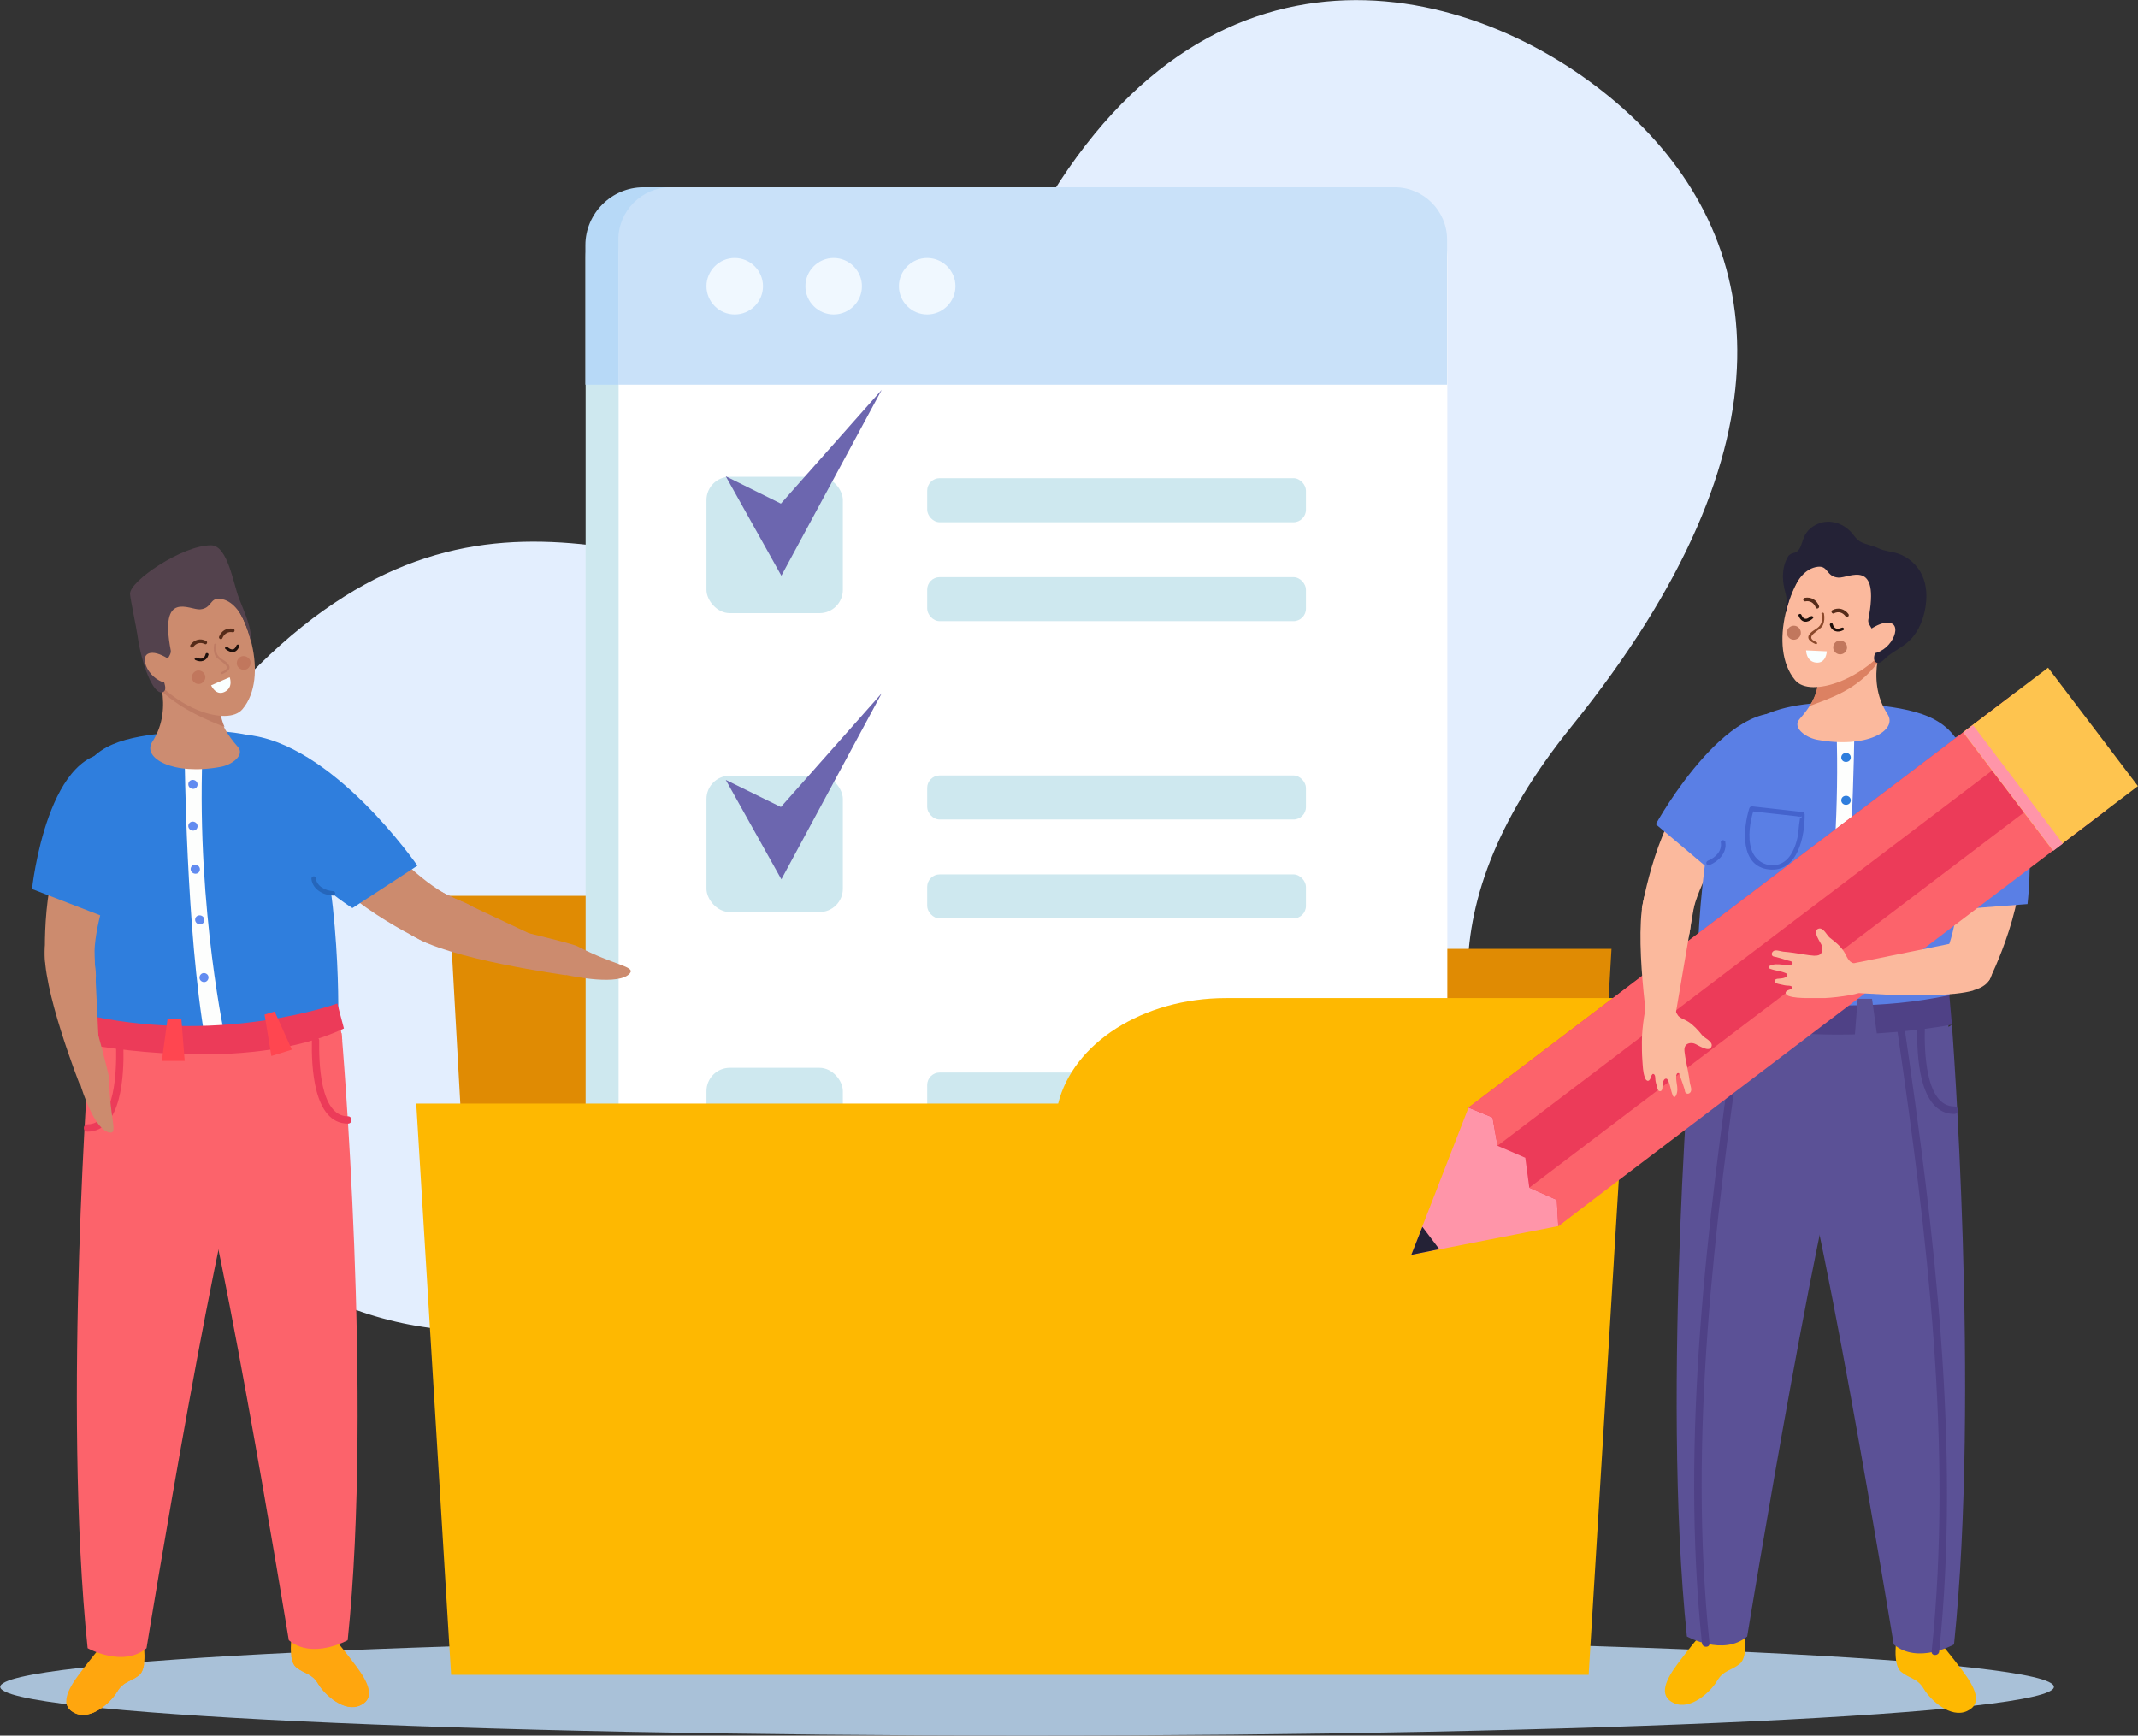 <?xml version="1.0" encoding="UTF-8"?>
<svg xmlns="http://www.w3.org/2000/svg" id="Layer_2" data-name="Layer 2" viewBox="0 0 90.76 73.68">
  <rect x="0" y="0" width="90.76" height="73.68" fill="#333333" stroke="none"/>
  <defs>
    <style>
      .cls-1 {
        fill: #4463cd;
      }

      .cls-2 {
        fill: #5b5196;
      }

      .cls-3 {
        fill: #fff;
      }

      .cls-4 {
        fill: #5a7fe5;
      }

      .cls-5 {
        fill: #fdfefd;
      }

      .cls-6 {
        fill: #1e100c;
      }

      .cls-7 {
        fill: #618bf0;
      }

      .cls-8 {
        fill: #2566bb;
      }

      .cls-9 {
        fill: #faffff;
      }

      .cls-10 {
        fill: #6c66af;
      }

      .cls-11 {
        fill: #a9c1d8;
      }

      .cls-12 {
        fill: #fec44f;
      }

      .cls-13 {
        fill: #ff4650;
      }

      .cls-14 {
        fill: #53424d;
      }

      .cls-15 {
        fill: #fbb99d;
      }

      .cls-16 {
        fill: #cc8c71;
      }

      .cls-17 {
        fill: #b7d9f7;
      }

      .cls-18 {
        fill: #e3eefe;
      }

      .cls-19 {
        fill: #f0f8ff;
      }

      .cls-20 {
        fill: #4f4186;
      }

      .cls-21 {
        fill: #feb801;
      }

      .cls-22 {
        fill: #ec3b59;
      }

      .cls-23 {
        fill: #bf7c64;
      }

      .cls-24 {
        fill: #552b19;
      }

      .cls-25 {
        fill: #8b482a;
      }

      .cls-26 {
        fill: #ffa60e;
      }

      .cls-27 {
        fill: #cee8ef;
      }

      .cls-28 {
        fill: #ff95a9;
      }

      .cls-29 {
        fill: #c1775d;
      }

      .cls-30 {
        fill: #dc8162;
      }

      .cls-31 {
        fill: #c9e1f9;
      }

      .cls-32 {
        fill: #e08b03;
      }

      .cls-33 {
        fill: #cc8b6e;
      }

      .cls-34 {
        fill: #2f7edd;
      }

      .cls-35 {
        fill: #fc636b;
      }

      .cls-36 {
        fill: #242236;
      }
    </style>
  </defs>
  <g id="_Ñëîé_1" data-name="Ñëîé 1">
    <path class="cls-18" d="m22.33,56.37c14.71-1.87,16.13-1.19,21.92,8.7,6.28,10.71,15.03,9.35,20.88,1.69,9.98-13.05-11.63-19.57,1.59-35.93,9.74-12.05,8.26-20.78,2.21-26.2-5.99-5.36-17.29-8.35-24.63,4.19-4.06,6.94-1.43,16.01-9.04,15.91-7.87-.11-16.04-6.35-26.14,5.53-10.02,11.78-.55,27.86,13.21,26.11Z"></path>
    <path class="cls-11" d="m87.19,71.61c0,1.14-19.52,2.07-43.59,2.07s-43.59-.92-43.59-2.07,19.52-2.07,43.59-2.07,43.59.92,43.59,2.07Z"></path>
    <polygon class="cls-32" points="20.7 64.53 66.99 64.53 68.41 40.28 19.29 40.28 20.7 64.53"></polygon>
    <path class="cls-32" d="m42.41,43.54c0,3.04-3.11,5.5-6.96,5.5l-15.78.14-.62-11.15h16.4c3.84,0,6.96,2.46,6.96,5.5Z"></path>
    <g>
      <g>
        <path class="cls-27" d="m27.83,7.95h29.24c1.64,0,2.97,1.33,2.97,2.97v51.93c0,1.64-1.33,2.97-2.97,2.97h-29.24c-1.64,0-2.97-1.33-2.97-2.97V10.92c0-1.64,1.33-2.97,2.97-2.97Z"></path>
        <path class="cls-17" d="m57.57,7.95h-30.26c-1.35,0-2.46,1.11-2.46,2.46v5.92h35.18v-5.92c0-1.35-1.11-2.46-2.46-2.46Z"></path>
        <path class="cls-3" d="m29.23,7.95h29.24c1.64,0,2.97,1.33,2.97,2.97v51.93c0,1.64-1.33,2.97-2.97,2.97h-29.24c-1.64,0-2.97-1.33-2.97-2.97V10.92c0-1.64,1.33-2.97,2.97-2.97Z"></path>
        <path class="cls-31" d="m59.22,7.95h-30.75c-1.22,0-2.22,1-2.22,2.22v6.16h35.18v-6.16c0-1.22-1-2.22-2.22-2.22Z"></path>
        <path class="cls-19" d="m32.39,12.15c0,.66-.54,1.2-1.2,1.2s-1.2-.54-1.2-1.2.54-1.2,1.2-1.2,1.2.54,1.2,1.2Z"></path>
        <path class="cls-19" d="m36.59,12.15c0,.66-.54,1.2-1.2,1.2s-1.2-.54-1.2-1.2.54-1.2,1.2-1.2,1.2.54,1.2,1.2Z"></path>
        <path class="cls-19" d="m40.56,12.15c0,.66-.54,1.2-1.2,1.2s-1.2-.54-1.2-1.2.54-1.2,1.2-1.2,1.2.54,1.2,1.2Z"></path>
        <g>
          <rect class="cls-27" x="39.36" y="20.3" width="16.08" height="1.87" rx=".53" ry=".53"></rect>
          <rect class="cls-27" x="39.36" y="24.5" width="16.08" height="1.87" rx=".53" ry=".53"></rect>
          <rect class="cls-27" x="39.36" y="32.92" width="16.08" height="1.87" rx=".53" ry=".53"></rect>
          <rect class="cls-27" x="39.36" y="37.12" width="16.08" height="1.87" rx=".53" ry=".53"></rect>
          <rect class="cls-27" x="39.36" y="45.53" width="16.08" height="1.87" rx=".53" ry=".53"></rect>
          <rect class="cls-27" x="39.36" y="49.74" width="16.08" height="1.87" rx=".53" ry=".53"></rect>
        </g>
        <rect class="cls-27" x="29.99" y="20.24" width="5.79" height="5.79" rx=".99" ry=".99"></rect>
        <rect class="cls-27" x="29.99" y="32.93" width="5.79" height="5.79" rx=".99" ry=".99"></rect>
        <rect class="cls-27" x="29.99" y="45.33" width="5.79" height="5.79" rx=".99" ry=".99"></rect>
      </g>
      <polygon class="cls-10" points="30.81 20.22 33.17 24.44 37.43 16.55 33.15 21.38 30.81 20.22"></polygon>
      <polygon class="cls-10" points="30.81 33.11 33.17 37.33 37.43 29.43 33.15 34.26 30.81 33.11"></polygon>
    </g>
    <path class="cls-21" d="m68.9,46.85l.26-4.48h-17.11c-3.55,0-6.5,1.93-7.13,4.48h-27.25l1.48,24.25h48.29l1.07-17.58h0v-.02s.41-6.65.41-6.65h-.02Z"></path>
    <g>
      <path class="cls-15" d="m69.7,38.57s.67-4.07,2.39-5.35c1.73-1.28,3.06-.14,3.06-.14,0,0-3.21,3.85-3.38,6.17-.17,2.32-2.08-.68-2.08-.68Z"></path>
      <path class="cls-4" d="m76.39,30.53c-2.78-1.57-6.1,4.46-6.1,4.46l2.63,2.22s6.18-5.14,3.47-6.67Z"></path>
      <polygon class="cls-2" points="82.96 51.14 71.85 43.31 72.07 41.7 82.63 40.9 82.96 51.14"></polygon>
      <path class="cls-4" d="m73.36,32c.71-2.29,4.16-2.41,6.96-1.98,1.89.29,3.1.9,3.31,3.26.13,1.5-.28,8.08-1.2,9.82,0,0-3.21,1.8-10.38-.41,0,0-.21-5.8,1.31-10.69Z"></path>
      <path class="cls-1" d="m73.24,35.75c.08.46-.29.82-.68.98-.12.05-.18-.14-.06-.19.32-.13.61-.41.55-.78-.02-.12.17-.13.2,0h0Z"></path>
      <path class="cls-5" d="m78.72,30.92s-.06,7.63-.89,12.37l-.89.06s1.25-5.65,1.02-12.43h.77Z"></path>
      <path class="cls-20" d="m82.86,43.5s-6.82,1.32-11.08-.71l.29-1.09s4.86,1.77,10.68.55l.11,1.25Z"></path>
      <polygon class="cls-2" points="79.47 42.4 78.86 42.4 78.72 44.22 79.72 44.22 79.47 42.4"></polygon>
      <polygon class="cls-21" points="75.23 42.19 74.8 42.05 74.04 43.72 74.95 44 75.23 42.19"></polygon>
      <path class="cls-34" d="m78.5,32.3c.08-.07.09-.19.02-.27-.07-.08-.2-.09-.29-.02-.08.07-.09.19-.02.27.07.08.2.09.29.02Z"></path>
      <path class="cls-34" d="m78.5,34.12c.08-.07.09-.19.02-.27-.07-.08-.2-.09-.29-.02-.08.07-.09.19-.02.27.07.08.2.09.29.02Z"></path>
      <path class="cls-34" d="m78.41,35.73c-.07-.08-.2-.09-.29-.02-.08.07-.09.19-.02.27.07.08.2.09.29.02s.09-.19.02-.27Z"></path>
      <path class="cls-34" d="m77.93,37.92c-.08.07-.09.19-.02.27.07.08.2.09.29.02.08-.07.09-.19.02-.27-.07-.08-.2-.09-.29-.02Z"></path>
      <path class="cls-34" d="m77.75,40.43c-.08.07-.09.19-.02.27.07.08.19.09.27.02.08-.07.09-.19.02-.27-.07-.08-.19-.09-.27-.02Z"></path>
      <path class="cls-15" d="m80.02,26.98s-2.88.62-2.72.85c.16.24-.12.71-.13,1.17,0,.5-.34,1.03-.78,1.53-.31.35.24.77.73.87,2.12.4,3.45-.39,3.01-1.08-1.01-1.54-.1-3.34-.1-3.34Z"></path>
      <path class="cls-30" d="m77.17,29c0-.46.29-.93.13-1.17-.16-.24,2.95-.9,2.95-.9,0,0-.47.48-.55,1.21-.86,1.17-2.1,1.53-2.88,1.83.2-.27.35-.79.35-.97Z"></path>
      <path class="cls-15" d="m77.12,23.65c-1.13.86-2.1,3.82-.91,5.23.65.77,3.02-.05,4.14-1.73.14-.22.5-1.47-.09-2.84-.27-.62-1.95-1.54-3.13-.65Z"></path>
      <path class="cls-36" d="m75.81,25.98c0,.18.25-1.79,1.36-1.92.45-.05.35.42.87.46.45.03,1.79-.87,1.27,1.8-.02.13.1.28.16.39.07.14-.15.47-.15.62,0,.15.46-.32.45-.16-.01.23-.42.88-.08.97.16.04.36-.22.48-.31.33-.25.71-.42.99-.74.31-.35.49-.81.57-1.27.08-.46.07-.94-.12-1.37-.19-.44-.58-.8-1.04-.95-.27-.09-.58-.1-.84-.23-.23-.11-.48-.14-.71-.25-.18-.09-.25-.2-.37-.35-.26-.33-.68-.55-1.1-.52-.42.02-.83.29-.98.68-.09.22-.12.5-.33.61-.08.04-.17.04-.24.09-.07.04-.11.12-.15.19-.19.39-.2.85-.1,1.27.04.17.1.34.09.51-.01.16-.05.31-.04.47Z"></path>
      <path class="cls-15" d="m79.04,26.98s.82-.72,1.27-.51c.45.21-.18,1.44-1.12,1.27-.93-.17-.41-.56-.16-.76Z"></path>
      <path class="cls-22" d="m81.97,34.81h-2.08s.07-.07.1-.1c-.05.65-.03,1.95.75,2.16.74.2,1.22-.49,1.25-1.13.02-.33-.03-.68-.13-1-.04-.12.15-.17.19-.05.29.95.14,2.51-1.2,2.4-1.04-.08-1.12-1.6-1.07-2.38,0-.05.04-.1.1-.1h2.08c.13,0,.13.2,0,.2Z"></path>
      <path class="cls-1" d="m74.36,34.23c.72.08,1.44.16,2.15.24.05,0,.1.04.1.1.01.92-.29,2.48-1.52,2.34-1.24-.14-1.1-1.73-.83-2.6.04-.12.23-.07.19.05-.16.52-.27,1.17-.1,1.7.15.49.66.79,1.17.63.43-.14.64-.59.75-.99.09-.32.08-.64.14-.95.01-.05,0-.11,0-.17-.03.27.17.03.03.09-.04.01-.14-.02-.18-.02-.63-.07-1.27-.14-1.9-.21-.12-.01-.13-.21,0-.2Z"></path>
      <path class="cls-21" d="m72.17,69.43s-.43.5-.93,1.17c-.5.67-.88,1.38-.18,1.7.7.32,1.55-.47,1.83-.94.28-.47.59-.42.97-.73.38-.32.18-1.47.18-1.47l-1.87.26Z"></path>
      <path class="cls-2" d="m78.61,47.28c-1.02,1.3-4.44,22.19-4.44,22.19-1.02.86-2.56,0-2.56,0-1.11-10.65.26-26.47.26-26.47,0,0,7.76,5.58,6.74,4.29h0Z"></path>
      <path class="cls-20" d="m73.72,43.29c-1.26,8.64-2.38,17.76-1.47,26.47.02.2.34.2.32,0-.91-8.68.2-17.78,1.46-26.39.03-.2-.28-.29-.31-.08h0Z"></path>
      <path class="cls-32" d="m72.86,43.34c.01.87-.01,3.29-1.25,3.29-.2,0-.2.32,0,.32,1.52,0,1.59-2.55,1.57-3.61,0-.2-.32-.2-.32,0h0Z"></path>
      <path class="cls-21" d="m82.39,69.77s.43.5.93,1.17c.5.67.88,1.38.18,1.7-.7.32-1.55-.47-1.83-.94s-.59-.42-.97-.73c-.38-.32-.18-1.47-.18-1.47l1.87.26Z"></path>
      <path class="cls-2" d="m75.95,47.62c1.02,1.3,4.44,22.19,4.44,22.19,1.02.86,2.56,0,2.56,0,1.11-10.65-.09-26.31-.09-26.31,0,0-7.93,5.42-6.91,4.12h0Z"></path>
      <path class="cls-20" d="m80.54,43.72c1.26,8.61,2.37,17.7,1.46,26.39-.02.2.3.2.32,0,.91-8.71-.21-17.83-1.47-26.47-.03-.2-.34-.12-.31.08h0Z"></path>
      <path class="cls-20" d="m81.39,43.68c-.02,1.06.05,3.61,1.57,3.61.2,0,.2-.32,0-.32-1.24,0-1.27-2.43-1.25-3.29,0-.2-.31-.2-.32,0h0Z"></path>
      <g>
        <path class="cls-6" d="m78.18,26.65s-.02,0-.03.01c-.03.01-.07.02-.11.03-.14.01-.21-.08-.24-.2-.02-.08-.14-.03-.12.04.07.27.33.35.57.22.07-.04,0-.14-.07-.1h0Z"></path>
        <path class="cls-6" d="m76.86,26.17s-.08.06-.12.08c-.14.06-.22-.03-.27-.15-.03-.07-.15-.03-.12.04.06.15.17.28.35.25.1-.02.19-.07.26-.14.06-.05-.04-.13-.1-.08h0Z"></path>
        <path class="cls-24" d="m76.63,25.53c.21-.04.37.06.45.26.03.09.17.03.14-.06-.1-.26-.33-.4-.61-.35-.1.02-.07.17.03.15h0Z"></path>
        <path class="cls-24" d="m77.85,26.04c.19-.1.38-.04.5.13.06.08.17-.02.12-.1-.16-.22-.43-.3-.68-.17-.09.04-.02.18.07.14h0Z"></path>
        <path class="cls-25" d="m77.33,26.06c.03.14.03.29-.03.42-.08.19-.31.25-.45.4-.19.2-.04.35.22.46.06.03.1-.05.04-.08-.58-.24.15-.47.27-.71.07-.15.08-.33.05-.5-.01-.06-.12-.05-.11,0h0Z"></path>
        <path class="cls-9" d="m77.55,27.65s-.02.52-.45.48c-.43-.04-.43-.52-.43-.52l.88.04Z"></path>
        <path class="cls-29" d="m78.38,27.61c-.07.15-.25.21-.39.14-.15-.07-.21-.25-.14-.39.07-.15.24-.21.39-.14.15.07.21.25.14.39Z"></path>
        <path class="cls-29" d="m75.99,26.61c.14-.09.32-.05.41.09.09.14.05.33-.09.41-.14.09-.32.05-.41-.09-.09-.14-.05-.32.09-.41Z"></path>
      </g>
      <path class="cls-15" d="m84.44,41.62s1.84-3.69,1.19-5.74c-.65-2.05-2.4-1.91-2.4-1.91,0,0,.35,5-.87,6.98-1.22,1.98,2.08.67,2.08.67Z"></path>
      <path class="cls-4" d="m83.73,31.19c3.17.35,2.34,7.19,2.34,7.19l-3.43.26s-2-7.78,1.1-7.44Z"></path>
      <g>
        <polygon class="cls-28" points="62.95 46.56 62.34 47.02 59.91 53.27 66.15 52.05 66.76 51.58 62.95 46.56"></polygon>
        <polygon class="cls-22" points="66.15 52.05 66.09 50.94 64.92 50.42 64.75 49.15 63.57 48.64 63.36 47.44 62.34 47.02 85.58 29.39 89.21 34.17 66.15 52.05"></polygon>
        <polygon class="cls-35" points="63.57 48.64 63.36 47.44 62.34 47.02 85.58 29.39 86.81 31.01 63.57 48.64"></polygon>
        <polygon class="cls-35" points="66.15 52.05 66.09 50.94 64.92 50.42 88.16 32.79 89.39 34.41 66.15 52.05"></polygon>
        <polygon class="cls-36" points="59.91 53.27 61.1 53.03 60.38 52.08 59.91 53.27"></polygon>
        <rect class="cls-12" x="83.89" y="29.97" width="6.31" height="4.53" transform="translate(60.11 -56.6) rotate(52.81)"></rect>
        <rect class="cls-28" x="82.3" y="33.19" width="6.31" height=".51" transform="translate(60.45 -54.84) rotate(52.81)"></rect>
      </g>
      <path class="cls-15" d="m69.84,37.93c-.54,1.63.18,6.18.18,6.18l1.07-.81.92-5.39s-1.63-1.6-2.17.02Z"></path>
      <path class="cls-15" d="m71.26,43.14c.1.1.28.15.4.23.24.15.43.37.6.58.1.12.45.26.4.46-.08.32-.6-.07-.74-.11-.13-.04-.29-.02-.37.09-.05.08-.05.17-.04.26.03.28.1.56.15.84.03.15.05.29.07.44.01.11.08.25.06.36-.01.09-.1.17-.19.13-.08-.03-.07-.11-.09-.18-.05-.16-.1-.31-.16-.47-.01-.03-.05-.2-.08-.21-.18-.06-.1.37-.09.44.03.17.05.36-.04.52-.01.02-.03.04-.05.05-.04,0-.07-.03-.08-.07-.09-.21-.1-.44-.2-.64-.02-.03-.04-.07-.08-.07-.15,0-.15.29-.16.38,0,.06-.02.14-.08.15-.04.01-.08-.01-.1-.04-.02-.03-.03-.07-.04-.11-.03-.11-.07-.23-.08-.35,0-.06,0-.22-.09-.23-.02,0-.03,0-.04.02-.04.04-.05.1-.07.15-.02.05-.05.11-.1.12-.07.01-.12-.06-.14-.13-.09-.23-.09-.49-.11-.74-.02-.26-.02-.52-.02-.79,0-.35.04-.7.09-1.04.04-.3.11-.64.35-.85.07-.06.15-.1.23-.15.1-.06.21-.11.33-.13.12-.02.24-.01.34.05.01,0,.03.02.03.03,0,.02,0,.04,0,.06,0,.16-.03.32-.01.47.01.15.07.31.18.46Z"></path>
      <path class="cls-15" d="m83.77,42.05c-1.65.46-6.18,0-6.18,0l.77-1.09,5.57-1.13s1.52,1.75-.16,2.21Z"></path>
      <path class="cls-15" d="m78.52,40.79c-.11-.1-.16-.27-.24-.39-.15-.24-.38-.42-.6-.59-.12-.09-.27-.44-.47-.39-.32.09.09.59.13.73.04.13.03.29-.08.37-.07.05-.17.05-.26.05-.29-.02-.56-.08-.85-.12-.15-.02-.29-.04-.44-.05-.11-.01-.25-.07-.36-.05-.08.01-.16.1-.13.19.03.08.12.07.19.09.16.04.31.09.47.14.03.01.2.04.21.08.07.18-.37.11-.44.1-.18-.02-.36-.03-.52.05-.02.01-.04.03-.05.05,0,.04.03.07.07.08.21.08.44.09.65.18.03.01.07.04.07.07.01.15-.28.16-.38.17-.06,0-.14.02-.15.08,0,.04.01.08.05.1.03.02.07.03.11.04.12.02.23.06.35.07.06,0,.22,0,.24.08,0,.02,0,.03-.02.04-.04.04-.1.05-.15.07-.05.02-.11.05-.12.11,0,.07.07.12.13.14.23.08.5.08.74.09.26,0,.52,0,.79,0,.35-.02.69-.06,1.04-.12.3-.05.64-.13.84-.38.06-.07.1-.15.14-.23.05-.11.1-.22.12-.33.02-.12,0-.24-.06-.34,0-.01-.02-.03-.03-.03-.02,0-.04,0-.06,0-.16.01-.31.04-.47.03-.15,0-.32-.06-.46-.17Z"></path>
    </g>
    <g>
      <polygon class="cls-35" points="3.71 51.79 14.53 44.16 14.32 42.6 4.03 41.81 3.71 51.79"></polygon>
      <path class="cls-33" d="m18.1,40.02s-4.05-1.88-4.81-3.92c-.76-2.04.89-2.98.89-2.98,0,0,2.96,4.25,5.33,5.11,2.37.86-1.41,1.79-1.41,1.79Z"></path>
      <path class="cls-34" d="m10.4,31.19s1.01.34.85,2.38c-.21,2.53,3.71,4.98,3.71,4.98l2.76-1.8s-3.63-5.27-7.32-5.56Z"></path>
      <path class="cls-34" d="m13.06,33.14c-.7-2.23-4.05-2.34-6.77-1.93-1.84.28-3.02.87-3.22,3.17-.13,1.46.27,7.87,1.17,9.56,0,0,3.13,1.75,10.11-.4,0,0,.21-5.65-1.28-10.41Z"></path>
      <path class="cls-8" d="m13.22,37.32c.06.45.51.68.92.7.12,0,.12-.18,0-.19-.33-.02-.69-.2-.74-.56-.02-.12-.2-.07-.18.05h0Z"></path>
      <g>
        <path class="cls-33" d="m21.41,39.37s2.86.67,3.1.8c1.57.82,2.47.85,2.23,1.15-.45.54-2.42.13-2.71.07-.36-.07-1.26-.33-1.57-.47-.31-.14-1.04-1.55-1.04-1.55Z"></path>
        <path class="cls-33" d="m17.48,39.7c1.52,1.02,6.55,1.7,6.55,1.7l-.49-1.27-5.35-2.52s-2.23,1.07-.71,2.09Z"></path>
      </g>
      <path class="cls-5" d="m7.84,32.09s.06,7.43.87,12.05l.87.05s-1.22-5.5-.99-12.1h-.75Z"></path>
      <path class="cls-22" d="m3.81,44.35s6.64,1.29,10.79-.69l-.28-1.06s-4.74,1.73-10.4.54l-.11,1.21Z"></path>
      <polygon class="cls-13" points="7.11 43.27 7.7 43.27 7.84 45.04 6.87 45.04 7.11 43.27"></polygon>
      <polygon class="cls-13" points="11.23 43.07 11.66 42.94 12.39 44.56 11.52 44.83 11.23 43.07"></polygon>
      <path class="cls-7" d="m8.06,33.44c-.08-.07-.09-.19-.02-.27.07-.08.2-.08.28-.01.08.07.09.19.02.27-.07.08-.2.08-.28.01Z"></path>
      <path class="cls-7" d="m8.06,35.21c-.08-.07-.09-.19-.02-.27.07-.08.2-.08.28-.01.08.07.09.19.02.27-.07.08-.2.08-.28.01Z"></path>
      <path class="cls-7" d="m8.14,36.77c.07-.08.2-.08.28-.01.08.07.09.19.02.27-.07.08-.2.08-.28.01-.08-.07-.09-.19-.02-.27Z"></path>
      <path class="cls-7" d="m8.61,38.91c.08.07.09.19.02.27-.07.08-.2.08-.28.01-.08-.07-.09-.19-.02-.27.07-.08.2-.08.28-.01Z"></path>
      <path class="cls-7" d="m8.79,41.36c.08.07.08.19.01.27-.07.08-.19.08-.27.01-.08-.07-.08-.19-.01-.27.07-.08.19-.08.27-.01Z"></path>
      <path class="cls-16" d="m6.57,28.25s2.81.6,2.65.83c-.16.23.12.69.12,1.14,0,.49.33,1,.76,1.49.3.34-.24.75-.71.84-2.06.39-3.36-.38-2.93-1.05.98-1.5.1-3.25.1-3.25Z"></path>
      <path class="cls-23" d="m9.35,30.22c0-.45-.28-.91-.12-1.14.16-.23-2.87-.88-2.87-.88,0,0,.46.47.54,1.18.89.78,1.87,1.18,2.63,1.48-.09-.2-.16-.46-.17-.63Z"></path>
      <path class="cls-33" d="m9.4,25.02c1.1.83,2.05,3.72.89,5.09-.64.75-2.95-.05-4.03-1.69-.14-.21-.49-1.43.09-2.77.26-.6,1.9-1.5,3.05-.64Z"></path>
      <path class="cls-14" d="m10.67,27.29c0,.18-.25-1.74-1.33-1.87-.44-.05-.34.41-.85.45-.44.03-1.74-.84-1.24,1.75.02.12-.09.27-.15.38-.07.14.15.45.15.61,0,.15-.45-.31-.44-.16.01.23.4.86.08.94-.39.1-.88-1.19-1.05-2.39-.04-.31-.3-1.52-.32-1.78-.04-.55,2.24-2.08,3.44-2.07.71,0,.95,1.66,1.19,2.26.23.59.53,1.21.53,1.89Z"></path>
      <path class="cls-33" d="m7.53,28.25s-.8-.7-1.24-.5c-.44.2.18,1.4,1.09,1.24.91-.17.4-.55.15-.74Z"></path>
      <g>
        <path class="cls-26" d="m14.22,69.59s.41.49.9,1.14c.49.66.85,1.34.17,1.66-.68.31-1.51-.46-1.78-.91-.27-.46-.57-.41-.94-.71-.37-.31-.17-1.43-.17-1.43l1.82.26Z"></path>
        <path class="cls-26" d="m12.46,70.41c.39.32.72.27,1,.76.29.49,1.17,1.31,1.89.97.14-.07.24-.15.31-.24,0,.2-.11.38-.37.5-.68.31-1.51-.46-1.78-.91-.27-.46-.57-.41-.94-.71-.12-.1-.18-.28-.21-.49.03.05.06.09.1.13Z"></path>
      </g>
      <path class="cls-35" d="m7.94,48.02c1,1.26,4.32,21.61,4.32,21.61,1,.84,2.5,0,2.5,0,1.08-10.37-.26-25.78-.26-25.78,0,0-7.56,5.44-6.56,4.17h0Z"></path>
      <path class="cls-22" d="m13.55,44.18c-.01.84.01,3.21,1.22,3.21.2,0,.2.31,0,.31-1.48,0-1.55-2.48-1.53-3.52,0-.2.31-.2.31,0h0Z"></path>
      <g>
        <path class="cls-26" d="m4.26,69.93s-.41.49-.9,1.14c-.49.66-.85,1.34-.17,1.66.68.31,1.51-.46,1.78-.91.27-.46.57-.41.94-.71.37-.31.17-1.43.17-1.43l-1.82.26Z"></path>
        <path class="cls-26" d="m6.02,70.74c-.39.32-.72.27-1,.76s-1.17,1.31-1.89.97c-.14-.07-.24-.15-.31-.24,0,.2.11.38.37.5.68.31,1.51-.46,1.78-.91.27-.46.57-.41.94-.71.12-.1.18-.28.21-.49-.03.05-.06.09-.1.13Z"></path>
      </g>
      <path class="cls-35" d="m10.54,48.36c-1,1.26-4.32,21.61-4.32,21.61-1,.84-2.5,0-2.5,0-1.08-10.37.09-25.62.09-25.62,0,0,7.72,5.28,6.73,4.01h0Z"></path>
      <path class="cls-22" d="m5.24,44.52c.02,1.03-.05,3.52-1.53,3.52-.2,0-.2-.31,0-.31,1.21,0,1.23-2.36,1.22-3.21,0-.2.31-.2.31,0h0Z"></path>
      <g>
        <path class="cls-6" d="m8.37,27.93s.02,0,.03.01c.03.01.07.02.1.02.14.01.2-.08.23-.2.02-.07.14-.03.12.04-.07.26-.32.34-.56.22-.07-.04,0-.13.07-.1h0Z"></path>
        <path class="cls-6" d="m9.66,27.47s.07.06.12.08c.14.06.21-.03.26-.15.03-.07.15-.03.12.04-.06.14-.16.27-.34.24-.09-.02-.18-.07-.25-.13-.06-.05.04-.13.09-.08h0Z"></path>
        <path class="cls-24" d="m9.88,26.84c-.2-.04-.36.06-.44.25-.03.09-.17.03-.14-.06.1-.25.32-.39.6-.34.09.02.07.17-.03.15h0Z"></path>
        <path class="cls-24" d="m8.69,27.34c-.18-.09-.37-.04-.49.13-.06.08-.17-.02-.11-.1.16-.22.42-.29.66-.16.09.04.02.18-.06.13h0Z"></path>
        <path class="cls-23" d="m9.19,27.36c-.02.13-.03.29.03.41.08.18.3.24.44.39.19.2.04.34-.21.45-.06.03-.1-.05-.04-.08.57-.23-.15-.46-.27-.69-.07-.15-.08-.32-.05-.48,0-.05.11-.05.1,0h0Z"></path>
        <path class="cls-9" d="m8.96,29.09s.2.47.58.28c.38-.19.21-.62.21-.62l-.78.34Z"></path>
        <path class="cls-29" d="m8.17,28.87c.07.14.24.21.38.14.14-.07.21-.24.14-.38-.07-.14-.24-.21-.38-.14-.14.07-.21.24-.14.38Z"></path>
        <path class="cls-29" d="m10.5,27.9c-.14-.09-.32-.05-.4.09-.09.14-.05.32.09.4.14.09.32.05.4-.09.09-.14.05-.32-.09-.4Z"></path>
      </g>
      <g>
        <path class="cls-33" d="m1.92,40.85s-.23-4.01,1.15-5.59c1.37-1.58,2.88-.78,2.88-.78,0,0-2.24,4.34-1.91,6.57s-2.12-.2-2.12-.2Z"></path>
        <path class="cls-34" d="m5.08,32c-3.05-.58-3.72,5.74-3.72,5.74l3.13,1.21s3.57-6.39.59-6.95Z"></path>
        <g>
          <path class="cls-33" d="m3.93,43.06s.7,2.51.71,2.76c0,1.6.38,2.3.03,2.26-.65-.08-1.18-1.78-1.26-2.04-.1-.31-.28-1.13-.3-1.43-.02-.3.83-1.55.83-1.55Z"></path>
          <path class="cls-33" d="m1.91,40.22c-.17,1.66,1.48,5.83,1.48,5.83l.84-.99-.26-5.32s-1.88-1.18-2.06.48Z"></path>
        </g>
      </g>
    </g>
  </g>
</svg>
